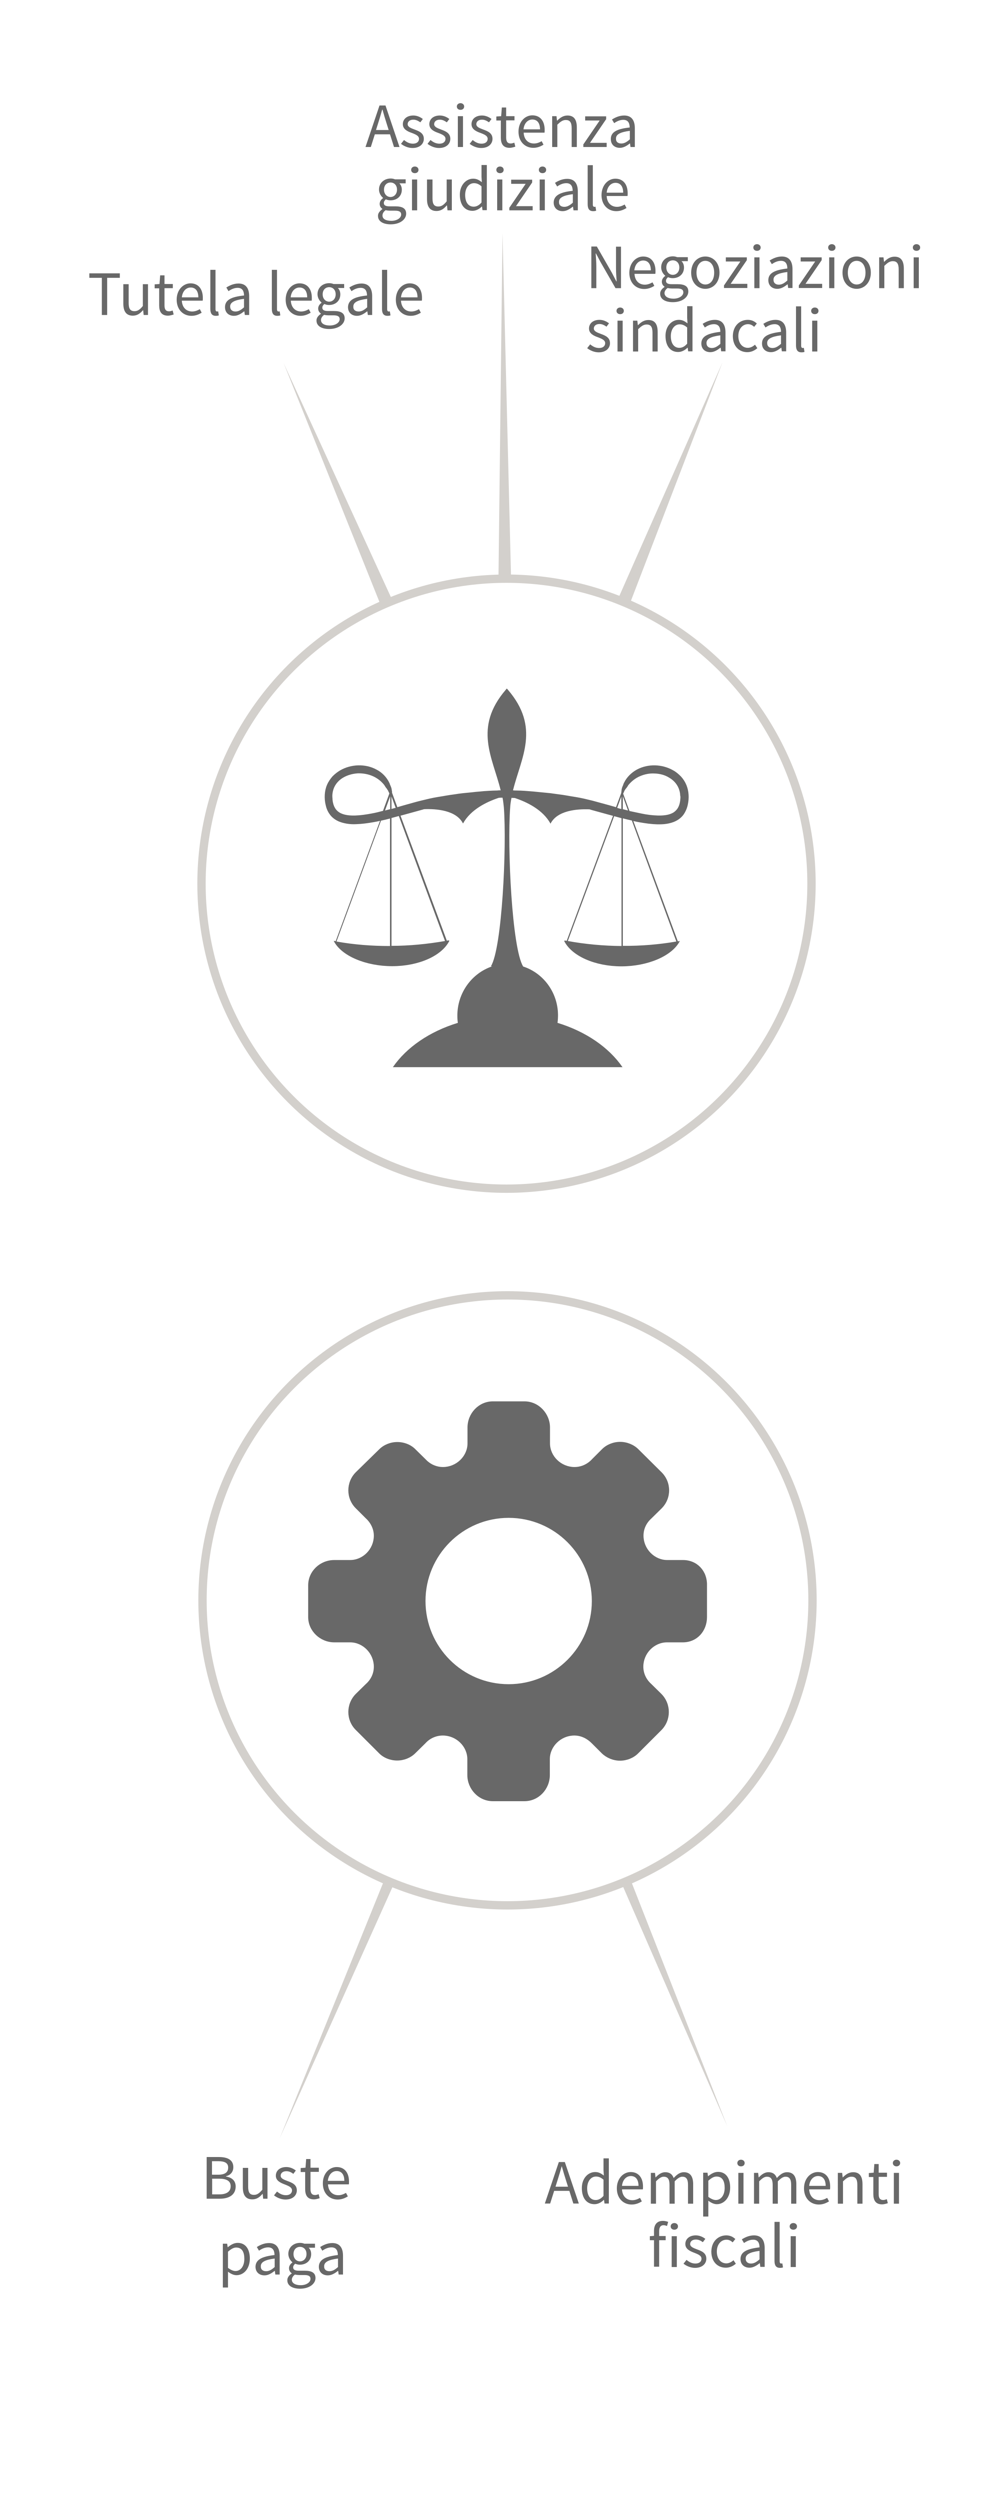 <?xml version="1.0" encoding="utf-8"?>
<!-- Generator: Adobe Illustrator 17.1.0, SVG Export Plug-In . SVG Version: 6.00 Build 0)  -->
<!DOCTYPE svg PUBLIC "-//W3C//DTD SVG 1.1//EN" "http://www.w3.org/Graphics/SVG/1.1/DTD/svg11.dtd">
<svg version="1.1" id="Livello_1" xmlns="http://www.w3.org/2000/svg" xmlns:xlink="http://www.w3.org/1999/xlink" x="0px" y="0px"
	 viewBox="0 0 602.4 1500" enable-background="new 0 0 602.4 1500" xml:space="preserve">
<g>
	<path fill="#686868" d="M411.8,470.9c-0.8-1.9-1.9-3.6-3.3-5.1c-1.4-1.4-2.9-2.7-4.6-3.6c-3.3-1.9-7.1-2.9-10.8-3
		c-3.7-0.1-7.5,0.7-10.9,2.5c-3.3,1.8-6.2,4.6-7.8,8l-0.1,0.1c-0.2,0.5-0.3,0.9-0.5,1.4l-0.3,0.7c-0.1,0.3-0.2,0.6-0.3,0.8
		c-0.1,0.3-0.1,0.6-0.2,0.9c-0.1,0.3-0.1,0.6-0.1,0.8c0,0.2,0,0.5-0.1,0.7l-0.1,0l0.1,0.2c0,0.1,0,0.2,0,0.3l0,0l-3.2,8.7
		c-1.4-0.4-2.8-0.8-4.2-1.2c-3.3-0.9-6.6-1.8-9.9-2.7c-1.7-0.4-3.3-0.8-5-1.2c-1.7-0.4-3.4-0.7-5.1-1c-3.4-0.5-6.7-1.2-10.1-1.6
		c-1.7-0.2-3.4-0.5-5.1-0.7l-5.1-0.5c-1.7-0.2-3.4-0.3-5.1-0.5c-1.7-0.1-3.4-0.3-5.1-0.4c-1.7-0.1-3.4-0.2-5.1-0.2
		c-0.6,0-1.3,0-2-0.1c4.9-19.8,16.5-37.6-3.1-60.4c-0.2-0.2-0.4-0.5-0.6-0.7c-0.2,0.2-0.4,0.4-0.6,0.7c-19.6,22.8-7.9,40.7-3.1,60.4
		c-0.7,0-1.5,0-2.2,0.1c-1.7,0-3.4,0.1-5.1,0.2c-1.7,0.1-3.4,0.2-5.1,0.4c-1.7,0.1-3.4,0.3-5.1,0.5l-5.1,0.5
		c-1.7,0.2-3.4,0.4-5.1,0.7c-3.4,0.4-6.8,1.1-10.1,1.6c-1.7,0.3-3.4,0.6-5.1,1c-1.7,0.4-3.4,0.8-5,1.2c-3.3,0.8-6.6,1.8-9.9,2.7
		c-1.4,0.4-2.8,0.8-4.2,1.2l-3.2-8.7l0,0c0-0.1,0-0.2,0-0.3l0.1-0.2l-0.1,0c0-0.2,0-0.5-0.1-0.7c0-0.3-0.1-0.5-0.1-0.8
		c-0.1-0.3-0.1-0.6-0.2-0.9c-0.1-0.3-0.2-0.6-0.3-0.8l-0.3-0.7c-0.2-0.5-0.4-0.9-0.5-1.4l-0.1-0.1c-1.6-3.4-4.4-6.3-7.8-8
		c-3.3-1.8-7.1-2.6-10.9-2.5c-3.7,0.1-7.5,1.1-10.8,3c-1.7,1-3.2,2.2-4.6,3.6c-1.3,1.5-2.5,3.2-3.3,5.1c-1.6,3.7-1.7,8.1-0.9,11.7
		c0.4,2,1.1,4,2.4,5.8c1.2,1.8,3,3.2,4.8,4.1c1.8,0.9,3.8,1.4,5.6,1.7c1.9,0.3,3.7,0.4,5.5,0.3c3.6-0.1,7.1-0.6,10.5-1.2
		c1.3-0.2,2.6-0.5,3.9-0.8l-26.6,72.2c-0.4-0.1-0.8-0.1-1.2-0.2c4.5,9,19.2,15.2,35.1,15.2s29.8-6.2,34.3-15.2l-0.3-0.3
		c-0.4,0.1-0.8,0.1-1.2,0.2l-27.8-75c1.2-0.3,2.5-0.7,3.7-1c3.3-0.9,6.5-1.8,9.8-2.7c0.2-0.1,0.4-0.1,0.6-0.2
		c7.7-0.3,19.4,0.7,23.4,8.6c4.6-8.4,14.2-13,21.4-15.4c0.8-0.1,1.5-0.1,2.3-0.1c0.4,1.9,0.6,3.9,0.8,5.8c1.8,24-1.1,84.8-7.8,95.4
		h0.8c-12.2,4.1-21,15.9-20.9,29.8c0,1.4,0.1,2.7,0.3,4.1c-17,5.2-30.8,14.7-39,26.6h137.8c-8.2-11.9-22-21.4-39-26.6
		c0.2-1.5,0.3-3.1,0.3-4.7c-0.1-13.7-8.9-25.2-20.9-29.1h0c-6.7-10.7-9.6-71.4-7.8-95.4c0.1-2,0.4-3.9,0.8-5.8c0.7,0,1.3,0.1,2,0.1
		c7.2,2.4,16.8,7,21.4,15.4c4-7.9,15.7-8.9,23.4-8.6c0.2,0,0.4,0.1,0.6,0.2c3.2,0.9,6.5,1.8,9.8,2.7c1.2,0.3,2.5,0.7,3.7,1l-27.8,75
		c-0.4-0.1-0.8-0.1-1.2-0.2l-0.3,0.3c4.5,9,18.5,15.2,34.3,15.2c15.8,0,30.5-6.2,35.1-15.2c-0.4,0.1-0.8,0.1-1.2,0.2L380,492.6
		c1.3,0.3,2.6,0.6,3.9,0.8c3.4,0.6,6.9,1.1,10.5,1.2c1.8,0,3.6,0,5.5-0.3c1.9-0.3,3.8-0.8,5.6-1.7c1.8-0.9,3.6-2.3,4.8-4.1
		c1.2-1.8,2-3.8,2.4-5.8C413.5,479,413.4,474.7,411.8,470.9z M234.1,477.8v7.7c-1.1,0.3-2.1,0.5-3.1,0.8L234.1,477.8z M234.9,477.9
		l2.5,6.8c-0.8,0.2-1.7,0.4-2.5,0.7V477.9z M222.9,488.1c-3.2,0.6-6.5,1.1-9.7,1.2c-3.2,0.1-6.3-0.2-8.8-1.4c-1.2-0.6-2.2-1.4-3-2.5
		c-0.7-1-1.3-2.3-1.6-3.8c-0.1-0.4-0.2-0.9-0.2-1.2c-0.1-0.3-0.1-0.7-0.1-1.1c-0.1-0.8-0.1-1.5-0.1-2.2c0.1-1.5,0.4-2.9,0.9-4.2
		c1.1-2.7,3.1-4.9,5.7-6.4c2.6-1.5,5.6-2.3,8.6-2.5c3-0.1,6.1,0.4,8.9,1.6c2.8,1.2,5.3,3.1,7.2,5.6l-0.1-0.1
		c0.3,0.5,0.6,0.9,0.9,1.4l0.5,0.6c0.1,0.2,0.3,0.4,0.4,0.6c0.1,0.2,0.2,0.4,0.4,0.6c0.1,0.2,0.2,0.5,0.3,0.7
		c0.2,0.4,0.4,0.7,0.5,1.1l-3.8,10.4C227.6,487.1,225.2,487.7,222.9,488.1z M201.9,564.9l26.7-72.5c1.8-0.4,3.6-0.8,5.4-1.3v76.5
		C223.2,567.6,212.4,566.8,201.9,564.9z M267,564.6c-10.4,1.8-21.3,2.9-32.1,2.9v-76.7c1.5-0.4,2.9-0.8,4.4-1.2L267,564.6z
		 M376.8,486.3c-1-0.3-2.1-0.5-3.1-0.8v-7.7L376.8,486.3z M372.8,477.9v7.5c-0.8-0.2-1.7-0.4-2.5-0.7L372.8,477.9z M340.7,564.6
		l27.8-74.9c1.5,0.4,2.9,0.8,4.4,1.2v76.7C362,567.5,351.1,566.5,340.7,564.6z M405.8,564.9c-10.4,1.8-21.3,2.7-32.1,2.6v-76.5
		c1.8,0.5,3.6,0.9,5.4,1.3L405.8,564.9z M408.2,479.3c0,0.4-0.1,0.8-0.1,1.1c0,0.3-0.2,0.8-0.2,1.2c-0.3,1.4-0.8,2.7-1.6,3.8
		c-0.8,1-1.7,1.9-3,2.5c-2.4,1.2-5.6,1.5-8.8,1.4c-3.2-0.1-6.4-0.5-9.7-1.2c-2.4-0.5-4.7-1-7.1-1.5l-3.8-10.4
		c0.2-0.4,0.3-0.8,0.5-1.1c0.1-0.2,0.2-0.5,0.3-0.7c0.1-0.2,0.2-0.4,0.4-0.6c0.1-0.2,0.2-0.4,0.4-0.6l0.5-0.6
		c0.3-0.5,0.7-0.9,0.9-1.4l-0.1,0.1c2-2.5,4.4-4.4,7.2-5.6c2.8-1.2,5.8-1.8,8.9-1.6c3,0.1,6.1,0.9,8.6,2.5c2.6,1.5,4.6,3.7,5.7,6.4
		c0.5,1.3,0.9,2.8,0.9,4.2C408.3,477.8,408.3,478.6,408.2,479.3z"/>
	<path fill="#686868" d="M303.9,413.3C303.9,413.3,304,413.4,303.9,413.3c0.1,0.1,0.1,0,0.2,0H303.9z"/>
</g>
<path fill="#686868" d="M409.8,936h-9.5c-7.7,0-14.2-6.7-14.2-14.6c0-4,1.7-7.6,4.7-10.3l6.1-6c6.1-6,6.1-15.8,0-21.8L383,869.5
	c-2.7-2.7-6.8-4.4-10.9-4.4s-8.1,1.6-10.9,4.4l-5.9,5.9c-2.8,3.1-6.6,4.8-10.6,4.8c-8,0-14.7-6.5-14.7-14.2v-9.5
	c0-8.4-6.8-15.7-15.3-15.7h-19c-8.5,0-15.2,7.2-15.2,15.7v9.5c0,7.7-6.7,14.2-14.7,14.2c-4,0-7.7-1.7-10.4-4.6l-6.1-6
	c-2.7-2.8-6.8-4.4-10.9-4.4c-4.1,0-8.1,1.6-10.9,4.4l-14,13.7c-6,6-6,15.8,0,21.7l5.9,5.9c3.1,2.8,4.9,6.6,4.9,10.5
	c0,8-6.5,14.6-14.2,14.6h-9.5c-8.6,0-15.7,6.7-15.7,15.2v9.5v9.5c0,8.4,7.2,15.2,15.7,15.2h9.5c7.7,0,14.2,6.7,14.2,14.6
	c0,4-1.7,7.7-4.9,10.5l-5.9,5.8c-6,6-6,15.8,0,21.7l13.9,13.9c2.7,2.8,6.8,4.4,10.9,4.4c4.1,0,8.1-1.6,10.9-4.4l6.1-6
	c2.6-2.9,6.4-4.6,10.4-4.6c8,0,14.7,6.5,14.7,14.2v9.5c0,8.4,6.7,15.7,15.3,15.7h19c8.5,0,15.2-7.2,15.2-15.7v-9.5
	c0-7.7,6.7-14.2,14.7-14.2c4,0,7.7,1.8,10.6,4.8l5.9,5.9c2.8,2.7,6.8,4.4,10.9,4.4c4.1,0,8.1-1.6,10.9-4.4l13.9-13.9
	c6-6,6-15.8,0-21.8l-6.1-6c-3-2.7-4.7-6.4-4.7-10.3c0-8,6.5-14.6,14.2-14.6h9.5c8.5,0,14.5-6.7,14.5-15.2v-9.6v-9.5
	C424.4,942.6,418.3,936,409.8,936z M355.1,960.6L355.1,960.6c0,27.5-22.3,49.9-49.9,49.9c-27.7,0-49.9-22.4-49.9-49.9l0,0l0,0
	c0-27.5,22.3-49.9,49.9-49.9C332.8,910.7,355.1,933.1,355.1,960.6L355.1,960.6z"/>
<circle fill="none" stroke="#D3D0CC" stroke-width="5" stroke-miterlimit="10" cx="303.9" cy="530.2" r="183"/>
<polyline fill="#D3D0CC" points="306.6,345.2 301.5,139.9 299.1,345.2 305.4,345.2 "/>
<polyline fill="#D3D0CC" points="378.4,360.9 433.5,217.4 371.4,358 377.3,360.4 "/>
<polyline fill="#D3D0CC" points="234.7,358.6 170.2,217.9 227.8,361.5 233.6,359.1 "/>
<circle fill="none" stroke="#D3D0CC" stroke-width="5" stroke-miterlimit="10" cx="304.5" cy="960.2" r="183"/>
<polyline fill="#D3D0CC" points="378.7,1128.8 436.4,1275.8 373.4,1131 377.9,1129.1 "/>
<polyline fill="#D3D0CC" points="235.9,1131.3 167.8,1283 230.2,1128.9 235,1130.9 "/>
<g>
	<path fill="#686868" d="M61.2,166.7h-7.6V164h18.3v2.7h-7.6V189h-3.2V166.7z"/>
	<path fill="#686868" d="M74,170.5h3.2v11.3c0,3.5,1,4.9,3.5,4.9c1.9,0,3.2-0.9,5-3.1v-13.1h3.1V189h-2.6l-0.3-2.9h-0.1
		c-1.7,2-3.5,3.3-6.1,3.3c-3.9,0-5.7-2.5-5.7-7.2V170.5z"/>
	<path fill="#686868" d="M95.5,173h-2.7v-2.4l2.9-0.2l0.4-5.2h2.6v5.2h5v2.5h-5v10.3c0,2.3,0.7,3.6,2.8,3.6c0.6,0,1.5-0.3,2.1-0.5
		l0.6,2.4c-1,0.3-2.3,0.7-3.4,0.7c-4,0-5.3-2.5-5.3-6.2V173z"/>
	<path fill="#686868" d="M114.3,170c4.7,0,7.4,3.4,7.4,8.7c0,0.6,0,1.3-0.1,1.7h-12.5c0.2,4,2.6,6.5,6.2,6.5c1.7,0,3.2-0.6,4.6-1.4
		l1.1,2.1c-1.6,1-3.6,1.9-6.1,1.9c-4.9,0-8.9-3.6-8.9-9.7C106,173.7,110.1,170,114.3,170z M119,178.4c0-3.8-1.7-5.9-4.6-5.9
		c-2.6,0-4.9,2.1-5.3,5.9H119z"/>
	<path fill="#686868" d="M126.2,161.9h3.1v23.6c0,1,0.4,1.4,0.9,1.4c0.2,0,0.3,0,0.7-0.1l0.4,2.4c-0.4,0.2-0.9,0.3-1.8,0.3
		c-2.4,0-3.3-1.5-3.3-4.2V161.9z"/>
	<path fill="#686868" d="M146.4,177.3c0-2.4-0.8-4.6-3.8-4.6c-2.2,0-4.1,1-5.5,2l-1.3-2.2c1.7-1.1,4.3-2.4,7.3-2.4
		c4.5,0,6.4,3,6.4,7.6V189h-2.6l-0.3-2.2h-0.1c-1.8,1.4-3.8,2.7-6.1,2.7c-3.1,0-5.4-1.9-5.4-5.2C135,180.1,138.5,178.1,146.4,177.3z
		 M141.3,186.9c1.8,0,3.3-0.9,5.1-2.5v-5.1c-6.2,0.8-8.3,2.3-8.3,4.6C138.1,186,139.5,186.9,141.3,186.9z"/>
	<path fill="#686868" d="M163.1,161.9h3.1v23.6c0,1,0.4,1.4,0.9,1.4c0.2,0,0.3,0,0.7-0.1l0.4,2.4c-0.4,0.2-1,0.3-1.8,0.3
		c-2.4,0-3.3-1.5-3.3-4.2V161.9z"/>
	<path fill="#686868" d="M179.7,170c4.7,0,7.4,3.4,7.4,8.7c0,0.6,0,1.3-0.1,1.7h-12.5c0.2,4,2.6,6.5,6.2,6.5c1.7,0,3.2-0.6,4.6-1.4
		l1.1,2.1c-1.6,1-3.6,1.9-6.1,1.9c-4.9,0-8.9-3.6-8.9-9.7C171.4,173.7,175.5,170,179.7,170z M184.3,178.4c0-3.8-1.7-5.9-4.6-5.9
		c-2.6,0-4.9,2.1-5.3,5.9H184.3z"/>
	<path fill="#686868" d="M192.5,188.3v-0.2c-0.9-0.6-1.6-1.6-1.6-3c0-1.6,1.1-2.8,2-3.4v-0.2c-1.2-1-2.4-2.8-2.4-5
		c0-4,3.2-6.6,7-6.6c1,0,1.9,0.2,2.6,0.5h6.4v2.4h-3.8c0.9,0.8,1.5,2.2,1.5,3.8c0,4-3,6.4-6.8,6.4c-0.9,0-1.9-0.2-2.8-0.6
		c-0.6,0.6-1.2,1.2-1.2,2.2c0,1.2,0.8,2,3.3,2h3.6c4.3,0,6.5,1.3,6.5,4.4c0,3.4-3.6,6.4-9.3,6.4c-4.5,0-7.6-1.8-7.6-5
		C189.8,190.9,190.8,189.5,192.5,188.3z M197.9,195.3c3.5,0,5.9-1.8,5.9-3.8c0-1.7-1.3-2.3-3.7-2.3h-3.2c-0.7,0-1.6-0.1-2.4-0.3
		c-1.3,0.9-1.9,2.1-1.9,3.1C192.6,194.1,194.6,195.3,197.9,195.3z M201.4,176.6c0-2.7-1.7-4.3-3.9-4.3s-3.9,1.6-3.9,4.3
		s1.8,4.4,3.9,4.4C199.6,181,201.4,179.3,201.4,176.6z"/>
	<path fill="#686868" d="M220.2,177.3c0-2.4-0.8-4.6-3.8-4.6c-2.2,0-4.1,1-5.5,2l-1.3-2.2c1.7-1.1,4.3-2.4,7.3-2.4
		c4.5,0,6.4,3,6.4,7.6V189h-2.6l-0.3-2.2h-0.1c-1.8,1.4-3.8,2.7-6.1,2.7c-3.1,0-5.4-1.9-5.4-5.2
		C208.9,180.1,212.4,178.1,220.2,177.3z M215.2,186.9c1.8,0,3.3-0.9,5.1-2.5v-5.1c-6.2,0.8-8.3,2.3-8.3,4.6
		C211.9,186,213.3,186.9,215.2,186.9z"/>
	<path fill="#686868" d="M229.2,161.9h3.1v23.6c0,1,0.4,1.4,0.9,1.4c0.2,0,0.3,0,0.7-0.1l0.4,2.4c-0.4,0.2-1,0.3-1.8,0.3
		c-2.4,0-3.3-1.5-3.3-4.2V161.9z"/>
	<path fill="#686868" d="M245.8,170c4.7,0,7.4,3.4,7.4,8.7c0,0.6,0,1.3-0.1,1.7h-12.5c0.2,4,2.6,6.5,6.2,6.5c1.7,0,3.2-0.6,4.6-1.4
		l1.1,2.1c-1.6,1-3.6,1.9-6.1,1.9c-4.9,0-8.9-3.6-8.9-9.7C237.5,173.7,241.6,170,245.8,170z M250.5,178.4c0-3.8-1.7-5.9-4.6-5.9
		c-2.6,0-4.9,2.1-5.3,5.9H250.5z"/>
</g>
<g>
	<path fill="#686868" d="M234,80.6h-9.1l-2.4,7.6h-3.2l8.4-24.9h3.6l8.4,24.9h-3.3L234,80.6z M233.2,78l-1.2-3.8
		c-0.9-2.8-1.7-5.5-2.5-8.4h-0.2c-0.8,2.9-1.6,5.6-2.5,8.4l-1.2,3.8H233.2z"/>
	<path fill="#686868" d="M242.4,84c1.6,1.3,3.2,2.2,5.4,2.2c2.4,0,3.6-1.3,3.6-2.9c0-1.9-2.2-2.7-4.2-3.5c-2.6-0.9-5.5-2.2-5.5-5.3
		c0-3,2.4-5.2,6.3-5.2c2.3,0,4.3,1,5.7,2.1l-1.5,2c-1.3-0.9-2.6-1.6-4.2-1.6c-2.3,0-3.4,1.3-3.4,2.7c0,1.7,2,2.4,4.1,3.2
		c2.7,1,5.6,2.1,5.6,5.6c0,3-2.4,5.5-6.8,5.5c-2.6,0-5.1-1.1-6.9-2.5L242.4,84z"/>
	<path fill="#686868" d="M258.3,84c1.6,1.3,3.2,2.2,5.4,2.2c2.4,0,3.6-1.3,3.6-2.9c0-1.9-2.2-2.7-4.2-3.5c-2.6-0.9-5.5-2.2-5.5-5.3
		c0-3,2.4-5.2,6.3-5.2c2.3,0,4.3,1,5.7,2.1l-1.5,2c-1.3-0.9-2.6-1.6-4.2-1.6c-2.3,0-3.4,1.3-3.4,2.7c0,1.7,2,2.4,4.1,3.2
		c2.7,1,5.6,2.1,5.6,5.6c0,3-2.4,5.5-6.8,5.5c-2.6,0-5.1-1.1-6.9-2.5L258.3,84z"/>
	<path fill="#686868" d="M274.1,63.9c0-1.2,1-2,2.2-2s2.2,0.8,2.2,2c0,1.2-0.9,2-2.2,2S274.1,65.1,274.1,63.9z M274.7,69.7h3.1v18.5
		h-3.1V69.7z"/>
	<path fill="#686868" d="M283.6,84c1.6,1.3,3.2,2.2,5.4,2.2c2.4,0,3.6-1.3,3.6-2.9c0-1.9-2.2-2.7-4.2-3.5c-2.6-0.9-5.5-2.2-5.5-5.3
		c0-3,2.4-5.2,6.3-5.2c2.3,0,4.3,1,5.7,2.1l-1.5,2c-1.3-0.9-2.6-1.6-4.2-1.6c-2.3,0-3.4,1.3-3.4,2.7c0,1.7,2,2.4,4.1,3.2
		c2.7,1,5.6,2.1,5.6,5.6c0,3-2.4,5.5-6.8,5.5c-2.6,0-5.1-1.1-6.9-2.5L283.6,84z"/>
	<path fill="#686868" d="M300.5,72.3h-2.7v-2.4l2.9-0.2l0.4-5.2h2.6v5.2h5v2.5h-5v10.3c0,2.3,0.7,3.6,2.8,3.6c0.6,0,1.5-0.3,2.1-0.5
		l0.6,2.4c-1,0.3-2.3,0.7-3.4,0.7c-4,0-5.3-2.5-5.3-6.2V72.3z"/>
	<path fill="#686868" d="M319.4,69.2c4.7,0,7.4,3.4,7.4,8.7c0,0.6,0,1.3-0.1,1.7h-12.5c0.2,4,2.6,6.5,6.2,6.5c1.7,0,3.2-0.6,4.6-1.4
		l1.1,2.1c-1.6,1-3.6,1.9-6.1,1.9c-4.9,0-8.9-3.6-8.9-9.7C311.1,72.9,315.1,69.2,319.4,69.2z M324,77.6c0-3.8-1.7-5.9-4.6-5.9
		c-2.6,0-4.9,2.1-5.3,5.9H324z"/>
	<path fill="#686868" d="M331.3,69.7h2.6l0.3,2.7h0.1c1.7-1.7,3.6-3.1,6.2-3.1c3.9,0,5.6,2.5,5.6,7.2v11.7H343V76.9
		c0-3.5-1.1-4.9-3.5-4.9c-1.9,0-3.2,1-5.1,2.8v13.4h-3.1V69.7z"/>
	<path fill="#686868" d="M350.1,86.5l9.7-14.2h-8.7v-2.5h12.6v1.7l-9.7,14.2h10v2.5h-14V86.5z"/>
	<path fill="#686868" d="M377.8,76.5c0-2.4-0.8-4.6-3.8-4.6c-2.2,0-4.1,1-5.5,2l-1.3-2.2c1.7-1.1,4.3-2.4,7.3-2.4
		c4.5,0,6.4,3,6.4,7.6v11.3h-2.6l-0.3-2.2H378c-1.8,1.4-3.8,2.7-6.1,2.7c-3.1,0-5.4-1.9-5.4-5.2C366.4,79.4,369.9,77.3,377.8,76.5z
		 M372.8,86.1c1.8,0,3.3-0.9,5.1-2.5v-5.1c-6.2,0.8-8.3,2.3-8.3,4.6C369.5,85.2,370.9,86.1,372.8,86.1z"/>
	<path fill="#686868" d="M229.4,125.5v-0.2c-0.9-0.6-1.6-1.6-1.6-3c0-1.6,1.1-2.8,2-3.4v-0.2c-1.2-1-2.4-2.8-2.4-5
		c0-4,3.2-6.6,7-6.6c1,0,1.9,0.2,2.6,0.5h6.4v2.4h-3.8c0.9,0.8,1.5,2.2,1.5,3.8c0,4-3,6.4-6.8,6.4c-0.9,0-1.9-0.2-2.8-0.6
		c-0.6,0.6-1.2,1.2-1.2,2.2c0,1.2,0.8,2,3.3,2h3.6c4.3,0,6.5,1.3,6.5,4.4c0,3.4-3.6,6.4-9.3,6.4c-4.5,0-7.6-1.8-7.6-5
		C226.7,128.1,227.7,126.7,229.4,125.5z M234.8,132.5c3.5,0,5.9-1.8,5.9-3.8c0-1.7-1.3-2.3-3.7-2.3h-3.2c-0.7,0-1.6-0.1-2.4-0.3
		c-1.3,0.9-1.9,2.1-1.9,3.1C229.4,131.3,231.4,132.5,234.8,132.5z M238.2,113.8c0-2.7-1.7-4.3-3.9-4.3s-3.9,1.6-3.9,4.3
		s1.8,4.4,3.9,4.4C236.4,118.2,238.2,116.5,238.2,113.8z"/>
	<path fill="#686868" d="M246.7,101.9c0-1.2,1-2,2.2-2s2.2,0.8,2.2,2c0,1.2-0.9,2-2.2,2S246.7,103.1,246.7,101.9z M247.2,107.7h3.1
		v18.5h-3.1V107.7z"/>
	<path fill="#686868" d="M256.3,107.7h3.2V119c0,3.5,1,4.9,3.5,4.9c1.9,0,3.2-0.9,5-3.1v-13.1h3.1v18.5h-2.6l-0.3-2.9H268
		c-1.7,2-3.5,3.3-6.1,3.3c-3.9,0-5.7-2.5-5.7-7.2V107.7z"/>
	<path fill="#686868" d="M283.9,107.2c2.1,0,3.5,0.8,5.2,2.1l-0.2-3.2v-7.1h3.2v27.1h-2.6l-0.3-2.2h-0.1c-1.4,1.4-3.4,2.6-5.6,2.6
		c-4.6,0-7.6-3.5-7.6-9.7C275.9,111,279.7,107.2,283.9,107.2z M284.2,124c1.7,0,3.2-0.8,4.7-2.5v-9.7c-1.6-1.4-3-1.9-4.5-1.9
		c-3,0-5.3,2.8-5.3,7.1C279.1,121.3,281,124,284.2,124z"/>
	<path fill="#686868" d="M297.8,101.9c0-1.2,1-2,2.2-2s2.2,0.8,2.2,2c0,1.2-0.9,2-2.2,2S297.8,103.1,297.8,101.9z M298.3,107.7h3.1
		v18.5h-3.1V107.7z"/>
	<path fill="#686868" d="M305.7,124.5l9.7-14.2h-8.7v-2.5h12.6v1.7l-9.7,14.2h10v2.5h-14V124.5z"/>
	<path fill="#686868" d="M323.3,101.9c0-1.2,1-2,2.2-2s2.2,0.8,2.2,2c0,1.2-0.9,2-2.2,2S323.3,103.1,323.3,101.9z M323.8,107.7h3.1
		v18.5h-3.1V107.7z"/>
	<path fill="#686868" d="M343.6,114.5c0-2.4-0.8-4.6-3.8-4.6c-2.2,0-4.1,1-5.5,2l-1.3-2.2c1.7-1.1,4.3-2.4,7.3-2.4
		c4.5,0,6.4,3,6.4,7.6v11.3h-2.6l-0.3-2.2h-0.1c-1.8,1.4-3.8,2.7-6.1,2.7c-3.1,0-5.4-1.9-5.4-5.2
		C332.3,117.4,335.8,115.3,343.6,114.5z M338.6,124.1c1.8,0,3.3-0.9,5.1-2.5v-5.1c-6.2,0.8-8.3,2.3-8.3,4.6
		C335.3,123.2,336.7,124.1,338.6,124.1z"/>
	<path fill="#686868" d="M352.6,99.1h3.1v23.6c0,1,0.4,1.4,0.9,1.4c0.2,0,0.3,0,0.7-0.1l0.4,2.4c-0.4,0.2-1,0.3-1.8,0.3
		c-2.4,0-3.3-1.5-3.3-4.2V99.1z"/>
	<path fill="#686868" d="M369.2,107.2c4.7,0,7.4,3.4,7.4,8.7c0,0.6,0,1.3-0.1,1.7H364c0.2,4,2.6,6.5,6.2,6.5c1.7,0,3.2-0.6,4.6-1.4
		l1.1,2.1c-1.6,1-3.6,1.9-6.1,1.9c-4.9,0-8.9-3.6-8.9-9.7C361,110.9,365,107.2,369.2,107.2z M373.9,115.6c0-3.8-1.7-5.9-4.6-5.9
		c-2.6,0-4.9,2.1-5.3,5.9H373.9z"/>
</g>
<g>
	<path fill="#686868" d="M354.8,147.9h3.3l9,15.7l2.7,5.2h0.2c-0.2-2.5-0.4-5.3-0.4-7.9v-12.9h3v24.9h-3.3l-9-15.7l-2.7-5.1h-0.2
		c0.2,2.5,0.4,5.2,0.4,7.8v13h-3V147.9z"/>
	<path fill="#686868" d="M385.9,153.9c4.7,0,7.4,3.4,7.4,8.7c0,0.6,0,1.3-0.1,1.7h-12.5c0.2,4,2.6,6.5,6.2,6.5
		c1.7,0,3.2-0.6,4.6-1.4l1.1,2.1c-1.6,1-3.6,1.9-6.1,1.9c-4.9,0-8.9-3.6-8.9-9.7C377.6,157.6,381.7,153.9,385.9,153.9z M390.5,162.2
		c0-3.8-1.7-5.9-4.6-5.9c-2.6,0-4.9,2.1-5.3,5.9H390.5z"/>
	<path fill="#686868" d="M398.7,172.2V172c-0.9-0.6-1.6-1.6-1.6-3c0-1.6,1.1-2.8,2-3.4v-0.2c-1.2-1-2.4-2.8-2.4-5c0-4,3.2-6.6,7-6.6
		c1,0,1.9,0.2,2.6,0.5h6.4v2.4h-3.8c0.9,0.8,1.5,2.2,1.5,3.8c0,4-3,6.4-6.8,6.4c-0.9,0-1.9-0.2-2.8-0.6c-0.6,0.6-1.2,1.2-1.2,2.2
		c0,1.2,0.8,2,3.3,2h3.6c4.3,0,6.5,1.3,6.5,4.4c0,3.4-3.6,6.4-9.3,6.4c-4.5,0-7.6-1.8-7.6-5C396,174.8,397,173.3,398.7,172.2z
		 M404.1,179.2c3.5,0,5.9-1.8,5.9-3.8c0-1.7-1.3-2.3-3.7-2.3H403c-0.7,0-1.6-0.1-2.4-0.3c-1.3,0.9-1.9,2.1-1.9,3.1
		C398.8,177.9,400.8,179.2,404.1,179.2z M407.6,160.5c0-2.7-1.7-4.3-3.9-4.3s-3.9,1.6-3.9,4.3s1.8,4.4,3.9,4.4
		C405.8,164.9,407.6,163.2,407.6,160.5z"/>
	<path fill="#686868" d="M423.2,153.9c4.5,0,8.5,3.5,8.5,9.7c0,6.1-4,9.7-8.5,9.7s-8.5-3.5-8.5-9.7
		C414.7,157.4,418.7,153.9,423.2,153.9z M423.2,170.7c3.2,0,5.3-2.8,5.3-7.1c0-4.3-2.1-7.1-5.3-7.1c-3.2,0-5.3,2.9-5.3,7.1
		C417.9,167.8,420.1,170.7,423.2,170.7z"/>
	<path fill="#686868" d="M434.5,171.1l9.7-14.2h-8.7v-2.5h12.6v1.7l-9.7,14.2h10v2.5h-14V171.1z"/>
	<path fill="#686868" d="M452,148.5c0-1.2,1-2,2.2-2s2.2,0.8,2.2,2c0,1.2-0.9,2-2.2,2S452,149.7,452,148.5z M452.6,154.4h3.1v18.5
		h-3.1V154.4z"/>
	<path fill="#686868" d="M472.4,161.1c0-2.4-0.8-4.6-3.8-4.6c-2.2,0-4.1,1-5.5,2l-1.3-2.2c1.7-1.1,4.3-2.4,7.3-2.4
		c4.5,0,6.4,3,6.4,7.6v11.3h-2.6l-0.3-2.2h-0.1c-1.8,1.4-3.8,2.7-6.1,2.7c-3.1,0-5.4-1.9-5.4-5.2C461,164,464.5,162,472.4,161.1z
		 M467.3,170.8c1.8,0,3.3-0.9,5.1-2.5v-5.1c-6.2,0.8-8.3,2.3-8.3,4.6C464.1,169.9,465.5,170.8,467.3,170.8z"/>
	<path fill="#686868" d="M479.4,171.1l9.7-14.2h-8.7v-2.5h12.6v1.7l-9.7,14.2h10v2.5h-14V171.1z"/>
	<path fill="#686868" d="M496.9,148.5c0-1.2,1-2,2.2-2s2.2,0.8,2.2,2c0,1.2-0.9,2-2.2,2S496.9,149.7,496.9,148.5z M497.5,154.4h3.1
		v18.5h-3.1V154.4z"/>
	<path fill="#686868" d="M514,153.9c4.5,0,8.5,3.5,8.5,9.7c0,6.1-4,9.7-8.5,9.7c-4.5,0-8.5-3.5-8.5-9.7
		C505.5,157.4,509.5,153.9,514,153.9z M514,170.7c3.2,0,5.3-2.8,5.3-7.1c0-4.3-2.1-7.1-5.3-7.1c-3.2,0-5.3,2.9-5.3,7.1
		C508.7,167.8,510.9,170.7,514,170.7z"/>
	<path fill="#686868" d="M527.5,154.4h2.6l0.3,2.7h0.1c1.7-1.7,3.6-3.1,6.2-3.1c3.9,0,5.6,2.5,5.6,7.2v11.7h-3.1v-11.3
		c0-3.5-1.1-4.9-3.5-4.9c-1.9,0-3.2,1-5.1,2.8v13.4h-3.1V154.4z"/>
	<path fill="#686868" d="M547.7,148.5c0-1.2,1-2,2.2-2s2.2,0.8,2.2,2c0,1.2-0.9,2-2.2,2S547.7,149.7,547.7,148.5z M548.2,154.4h3.1
		v18.5h-3.1V154.4z"/>
	<path fill="#686868" d="M354.1,206.6c1.6,1.3,3.2,2.2,5.4,2.2c2.4,0,3.6-1.3,3.6-2.9c0-1.9-2.2-2.7-4.2-3.5
		c-2.6-0.9-5.5-2.2-5.5-5.3c0-3,2.4-5.2,6.3-5.2c2.3,0,4.3,1,5.7,2.1l-1.5,2c-1.3-0.9-2.6-1.6-4.2-1.6c-2.3,0-3.4,1.3-3.4,2.7
		c0,1.7,2,2.4,4.1,3.2c2.7,1,5.6,2.1,5.6,5.6c0,3-2.4,5.5-6.8,5.5c-2.6,0-5.1-1.1-6.9-2.5L354.1,206.6z"/>
	<path fill="#686868" d="M369.9,186.5c0-1.2,1-2,2.2-2s2.2,0.8,2.2,2c0,1.2-0.9,2-2.2,2S369.9,187.7,369.9,186.5z M370.5,192.4h3.1
		v18.5h-3.1V192.4z"/>
	<path fill="#686868" d="M379.8,192.4h2.6l0.3,2.7h0.1c1.7-1.7,3.6-3.1,6.2-3.1c3.9,0,5.6,2.5,5.6,7.2v11.7h-3.1v-11.3
		c0-3.5-1.1-4.9-3.5-4.9c-1.9,0-3.2,1-5.1,2.8v13.4h-3.1V192.4z"/>
	<path fill="#686868" d="M407.3,191.9c2.1,0,3.5,0.8,5.2,2.1l-0.2-3.2v-7.1h3.2v27.1h-2.6l-0.3-2.2h-0.1c-1.4,1.4-3.4,2.6-5.6,2.6
		c-4.6,0-7.6-3.5-7.6-9.7C399.3,195.6,403.1,191.9,407.3,191.9z M407.6,208.7c1.7,0,3.2-0.8,4.7-2.5v-9.7c-1.6-1.4-3-1.9-4.5-1.9
		c-3,0-5.3,2.8-5.3,7.1C402.5,206,404.4,208.7,407.6,208.7z"/>
	<path fill="#686868" d="M432.2,199.1c0-2.4-0.8-4.6-3.8-4.6c-2.2,0-4.1,1-5.5,2l-1.3-2.2c1.7-1.1,4.3-2.4,7.3-2.4
		c4.5,0,6.4,3,6.4,7.6v11.3h-2.6l-0.3-2.2h-0.1c-1.8,1.4-3.8,2.7-6.1,2.7c-3.1,0-5.4-1.9-5.4-5.2C420.8,202,424.3,200,432.2,199.1z
		 M427.1,208.8c1.8,0,3.3-0.9,5.1-2.5v-5.1c-6.2,0.8-8.3,2.3-8.3,4.6C423.9,207.9,425.3,208.8,427.1,208.8z"/>
	<path fill="#686868" d="M448.7,191.9c2.4,0,4.1,1,5.4,2.2l-1.6,2c-1.1-1-2.2-1.6-3.7-1.6c-3.3,0-5.8,2.9-5.8,7.1
		c0,4.2,2.3,7.1,5.7,7.1c1.7,0,3.2-0.9,4.3-1.9l1.4,2.1c-1.7,1.5-3.8,2.4-6,2.4c-4.9,0-8.7-3.5-8.7-9.7
		C439.8,195.4,443.9,191.9,448.7,191.9z"/>
	<path fill="#686868" d="M468.6,199.1c0-2.4-0.8-4.6-3.8-4.6c-2.2,0-4.1,1-5.5,2l-1.3-2.2c1.7-1.1,4.3-2.4,7.3-2.4
		c4.5,0,6.4,3,6.4,7.6v11.3h-2.6l-0.3-2.2h-0.1c-1.8,1.4-3.8,2.7-6.1,2.7c-3.1,0-5.4-1.9-5.4-5.2C457.2,202,460.7,200,468.6,199.1z
		 M463.5,208.8c1.8,0,3.3-0.9,5.1-2.5v-5.1c-6.2,0.8-8.3,2.3-8.3,4.6C460.3,207.9,461.7,208.8,463.5,208.8z"/>
	<path fill="#686868" d="M477.6,183.8h3.1v23.6c0,1,0.4,1.4,0.9,1.4c0.2,0,0.3,0,0.7-0.1l0.4,2.4c-0.4,0.2-0.9,0.3-1.8,0.3
		c-2.4,0-3.3-1.5-3.3-4.2V183.8z"/>
	<path fill="#686868" d="M486.7,186.5c0-1.2,1-2,2.2-2s2.2,0.8,2.2,2c0,1.2-0.9,2-2.2,2S486.7,187.7,486.7,186.5z M487.3,192.4h3.1
		v18.5h-3.1V192.4z"/>
</g>
<g>
	<path fill="#686868" d="M124,1294.2h7.4c5.1,0,8.6,1.7,8.6,6.1c0,2.5-1.4,4.7-4.4,5.4v0.2c3.6,0.6,5.8,2.5,5.8,6
		c0,4.9-3.9,7.3-9.4,7.3h-8V1294.2z M130.9,1304.8c4.2,0,6-1.5,6-4.3c0-2.7-2-3.8-5.9-3.8h-3.8v8.1H130.9z M131.6,1316.6
		c4.3,0,6.8-1.6,6.8-4.9c0-3.1-2.4-4.5-6.8-4.5h-4.3v9.4H131.6z"/>
	<path fill="#686868" d="M145.7,1300.7h3.2v11.3c0,3.5,1,4.9,3.5,4.9c1.9,0,3.2-1,5-3.1v-13.1h3.1v18.5h-2.6l-0.3-2.9h-0.1
		c-1.7,2-3.5,3.3-6.1,3.3c-3.9,0-5.7-2.5-5.7-7.2V1300.7z"/>
	<path fill="#686868" d="M166.2,1314.9c1.6,1.3,3.2,2.2,5.4,2.2c2.4,0,3.6-1.3,3.6-2.9c0-1.9-2.2-2.7-4.2-3.5
		c-2.6-1-5.5-2.2-5.5-5.3c0-3,2.4-5.2,6.3-5.2c2.3,0,4.3,1,5.7,2.1l-1.5,2c-1.3-1-2.6-1.6-4.2-1.6c-2.3,0-3.4,1.3-3.4,2.7
		c0,1.7,2,2.4,4.1,3.2c2.7,1,5.6,2.1,5.6,5.6c0,3-2.4,5.5-6.8,5.5c-2.6,0-5.1-1.1-6.9-2.5L166.2,1314.9z"/>
	<path fill="#686868" d="M183.1,1303.2h-2.7v-2.4l2.9-0.2l0.4-5.2h2.6v5.2h5v2.5h-5v10.3c0,2.3,0.7,3.6,2.8,3.6
		c0.6,0,1.5-0.3,2.1-0.5l0.6,2.4c-1,0.3-2.3,0.7-3.4,0.7c-4,0-5.3-2.5-5.3-6.2V1303.2z"/>
	<path fill="#686868" d="M202,1300.2c4.7,0,7.4,3.4,7.4,8.7c0,0.6,0,1.3-0.1,1.7h-12.5c0.2,4,2.6,6.5,6.2,6.5c1.7,0,3.2-0.6,4.6-1.4
		l1.1,2.1c-1.6,1-3.6,1.9-6.1,1.9c-4.9,0-8.9-3.6-8.9-9.7S197.8,1300.2,202,1300.2z M206.6,1308.5c0-3.8-1.7-5.9-4.6-5.9
		c-2.6,0-4.9,2.1-5.3,5.9H206.6z"/>
	<path fill="#686868" d="M136.8,1366.3v6.2h-3.1v-26.3h2.6l0.3,2.1h0.1c1.7-1.4,3.7-2.6,5.9-2.6c4.7,0,7.3,3.7,7.3,9.4
		c0,6.3-3.8,10-8,10c-1.7,0-3.4-0.8-5.1-2.1L136.8,1366.3z M141.3,1362.6c3,0,5.3-2.8,5.3-7.3c0-4.1-1.4-6.8-4.9-6.8
		c-1.6,0-3.1,0.9-4.9,2.5v9.7C138.5,1362,140.1,1362.6,141.3,1362.6z"/>
	<path fill="#686868" d="M164.7,1353c0-2.4-0.8-4.6-3.8-4.6c-2.2,0-4.1,1-5.5,2l-1.3-2.2c1.7-1.1,4.3-2.4,7.3-2.4
		c4.5,0,6.4,3,6.4,7.6v11.3h-2.6l-0.3-2.2h-0.1c-1.8,1.4-3.8,2.7-6.1,2.7c-3.1,0-5.4-1.9-5.4-5.2
		C153.4,1355.9,156.9,1353.9,164.7,1353z M159.7,1362.7c1.8,0,3.3-0.9,5.1-2.5v-5.1c-6.2,0.8-8.3,2.3-8.3,4.6
		C156.4,1361.8,157.8,1362.7,159.7,1362.7z"/>
	<path fill="#686868" d="M175,1364.1v-0.2c-0.9-0.6-1.6-1.6-1.6-3c0-1.6,1.1-2.8,2-3.4v-0.2c-1.2-1-2.4-2.8-2.4-5c0-4,3.2-6.6,7-6.6
		c1,0,1.9,0.2,2.6,0.5h6.4v2.4h-3.8c0.9,0.8,1.5,2.2,1.5,3.8c0,4-3,6.4-6.8,6.4c-0.9,0-1.9-0.2-2.8-0.6c-0.6,0.6-1.2,1.2-1.2,2.2
		c0,1.2,0.8,2,3.3,2h3.6c4.3,0,6.5,1.3,6.5,4.4c0,3.4-3.6,6.4-9.3,6.4c-4.5,0-7.6-1.8-7.6-5C172.3,1366.7,173.3,1365.2,175,1364.1z
		 M180.4,1371.1c3.5,0,5.9-1.8,5.9-3.8c0-1.7-1.3-2.3-3.7-2.3h-3.2c-0.7,0-1.6-0.1-2.4-0.3c-1.3,0.9-1.9,2.1-1.9,3.1
		C175.1,1369.8,177.1,1371.1,180.4,1371.1z M183.9,1352.4c0-2.7-1.7-4.3-3.9-4.3s-3.9,1.6-3.9,4.3c0,2.7,1.8,4.4,3.9,4.4
		C182.1,1356.8,183.9,1355.1,183.9,1352.4z"/>
	<path fill="#686868" d="M202.7,1353c0-2.4-0.8-4.6-3.8-4.6c-2.2,0-4.1,1-5.5,2l-1.3-2.2c1.7-1.1,4.3-2.4,7.3-2.4
		c4.5,0,6.4,3,6.4,7.6v11.3h-2.6l-0.3-2.2h-0.1c-1.8,1.4-3.8,2.7-6.1,2.7c-3.1,0-5.4-1.9-5.4-5.2
		C191.4,1355.9,194.9,1353.9,202.7,1353z M197.7,1362.7c1.8,0,3.3-0.9,5.1-2.5v-5.1c-6.2,0.8-8.3,2.3-8.3,4.6
		C194.4,1361.8,195.8,1362.7,197.7,1362.7z"/>
</g>
<g>
	<path fill="#686868" d="M341.6,1314.5h-9.1l-2.4,7.6h-3.2l8.4-24.9h3.6l8.4,24.9H344L341.6,1314.5z M340.8,1312l-1.2-3.8
		c-0.9-2.8-1.7-5.5-2.5-8.4H337c-0.8,2.9-1.6,5.6-2.5,8.4l-1.2,3.8H340.8z"/>
	<path fill="#686868" d="M357.1,1303.2c2.1,0,3.5,0.8,5.2,2.1l-0.2-3.2v-7.1h3.2v27.1h-2.6l-0.3-2.2h-0.1c-1.4,1.4-3.4,2.6-5.6,2.6
		c-4.6,0-7.6-3.5-7.6-9.7C349.1,1306.9,352.9,1303.2,357.1,1303.2z M357.4,1320c1.7,0,3.2-0.8,4.7-2.5v-9.7c-1.6-1.4-3-1.9-4.5-1.9
		c-3,0-5.3,2.8-5.3,7.1C352.3,1317.3,354.2,1320,357.4,1320z"/>
	<path fill="#686868" d="M378.4,1303.2c4.7,0,7.4,3.4,7.4,8.7c0,0.6,0,1.3-0.1,1.7h-12.5c0.2,4,2.6,6.5,6.2,6.5
		c1.7,0,3.2-0.6,4.6-1.4l1.1,2.1c-1.6,1-3.6,1.9-6.1,1.9c-4.9,0-8.9-3.6-8.9-9.7S374.2,1303.2,378.4,1303.2z M383.1,1311.5
		c0-3.8-1.7-5.9-4.6-5.9c-2.6,0-4.9,2.1-5.3,5.9H383.1z"/>
	<path fill="#686868" d="M390.4,1303.7h2.6l0.3,2.7h0.1c1.6-1.7,3.5-3.1,5.7-3.1c2.8,0,4.3,1.3,5.1,3.5c1.9-2.1,3.8-3.5,6.1-3.5
		c3.8,0,5.6,2.5,5.6,7.2v11.7h-3.1v-11.3c0-3.5-1.1-4.9-3.4-4.9c-1.4,0-2.9,1-4.6,2.8v13.4h-3.1v-11.3c0-3.5-1.1-4.9-3.5-4.9
		c-1.4,0-2.9,1-4.6,2.8v13.4h-3.1V1303.7z"/>
	<path fill="#686868" d="M425,1323.7v6.2h-3.1v-26.3h2.6l0.3,2.1h0.1c1.7-1.4,3.7-2.6,5.9-2.6c4.7,0,7.3,3.7,7.3,9.4
		c0,6.3-3.8,10-8,10c-1.7,0-3.4-0.8-5.1-2.1L425,1323.7z M429.5,1320c3,0,5.3-2.8,5.3-7.3c0-4.1-1.4-6.8-4.9-6.8
		c-1.6,0-3.1,0.9-4.9,2.5v9.7C426.7,1319.4,428.3,1320,429.5,1320z"/>
	<path fill="#686868" d="M442.4,1297.8c0-1.2,1-2,2.2-2s2.2,0.8,2.2,2c0,1.2-0.9,2-2.2,2S442.4,1299,442.4,1297.8z M443,1303.7h3.1
		v18.5H443V1303.7z"/>
	<path fill="#686868" d="M452.3,1303.7h2.6l0.3,2.7h0.1c1.6-1.7,3.5-3.1,5.7-3.1c2.8,0,4.3,1.3,5.1,3.5c1.9-2.1,3.8-3.5,6.1-3.5
		c3.8,0,5.6,2.5,5.6,7.2v11.7h-3.1v-11.3c0-3.5-1.1-4.9-3.4-4.9c-1.4,0-2.9,1-4.6,2.8v13.4h-3.1v-11.3c0-3.5-1.1-4.9-3.5-4.9
		c-1.4,0-2.9,1-4.6,2.8v13.4h-3.1V1303.7z"/>
	<path fill="#686868" d="M490.7,1303.2c4.7,0,7.4,3.4,7.4,8.7c0,0.6,0,1.3-0.1,1.7h-12.5c0.2,4,2.6,6.5,6.2,6.5
		c1.7,0,3.2-0.6,4.6-1.4l1.1,2.1c-1.6,1-3.6,1.9-6.1,1.9c-4.9,0-8.9-3.6-8.9-9.7S486.5,1303.2,490.7,1303.2z M495.4,1311.5
		c0-3.8-1.7-5.9-4.6-5.9c-2.6,0-4.9,2.1-5.3,5.9H495.4z"/>
	<path fill="#686868" d="M502.7,1303.7h2.6l0.3,2.7h0.1c1.7-1.7,3.6-3.1,6.2-3.1c3.9,0,5.6,2.5,5.6,7.2v11.7h-3.1v-11.3
		c0-3.5-1.1-4.9-3.5-4.9c-1.9,0-3.2,1-5.1,2.8v13.4h-3.1V1303.7z"/>
	<path fill="#686868" d="M524,1306.2h-2.7v-2.4l2.9-0.2l0.4-5.2h2.6v5.2h5v2.5h-5v10.3c0,2.3,0.7,3.6,2.8,3.6c0.6,0,1.5-0.3,2.1-0.5
		l0.6,2.4c-1,0.3-2.3,0.7-3.4,0.7c-4,0-5.3-2.5-5.3-6.2V1306.2z"/>
	<path fill="#686868" d="M535.7,1297.8c0-1.2,1-2,2.2-2s2.2,0.8,2.2,2c0,1.2-1,2-2.2,2S535.7,1299,535.7,1297.8z M536.3,1303.7h3.1
		v18.5h-3.1V1303.7z"/>
	<path fill="#686868" d="M400.2,1335.6c-0.7-0.3-1.4-0.5-2.1-0.5c-1.7,0-2.6,1.2-2.6,3.6v2.9h3.9v2.5h-3.9v15.9h-3.1v-15.9h-2.5
		v-2.4l2.5-0.2v-2.9c0-3.8,1.7-6.1,5.4-6.1c1.1,0,2.2,0.3,3.1,0.6L400.2,1335.6z"/>
	<path fill="#686868" d="M402.4,1335.8c0-1.2,1-2,2.2-2s2.2,0.8,2.2,2c0,1.2-0.9,2-2.2,2S402.4,1337,402.4,1335.8z M403,1341.7h3.1
		v18.5H403V1341.7z"/>
	<path fill="#686868" d="M411.9,1355.9c1.6,1.3,3.2,2.2,5.4,2.2c2.4,0,3.6-1.3,3.6-2.9c0-1.9-2.2-2.7-4.2-3.5
		c-2.6-1-5.5-2.2-5.5-5.3c0-3,2.4-5.2,6.3-5.2c2.3,0,4.3,1,5.7,2.1l-1.5,2c-1.3-1-2.6-1.6-4.2-1.6c-2.3,0-3.4,1.3-3.4,2.7
		c0,1.7,2,2.4,4.1,3.2c2.7,1,5.6,2.1,5.6,5.6c0,3-2.4,5.5-6.8,5.5c-2.6,0-5.1-1.1-6.9-2.5L411.9,1355.9z"/>
	<path fill="#686868" d="M435.8,1341.2c2.4,0,4.1,1,5.4,2.2l-1.6,2c-1.1-1-2.2-1.6-3.7-1.6c-3.3,0-5.8,2.9-5.8,7.1
		c0,4.2,2.3,7.1,5.7,7.1c1.7,0,3.2-0.9,4.3-1.9l1.4,2.1c-1.7,1.5-3.8,2.4-6,2.4c-4.9,0-8.7-3.5-8.7-9.7
		C426.9,1344.7,431,1341.2,435.8,1341.2z"/>
	<path fill="#686868" d="M455.7,1348.4c0-2.4-0.8-4.6-3.8-4.6c-2.2,0-4.1,1-5.5,2l-1.3-2.2c1.7-1.1,4.3-2.4,7.3-2.4
		c4.5,0,6.4,3,6.4,7.6v11.3h-2.6l-0.3-2.2h-0.1c-1.8,1.4-3.8,2.7-6.1,2.7c-3.1,0-5.4-1.9-5.4-5.2
		C444.3,1351.3,447.8,1349.3,455.7,1348.4z M450.6,1358.1c1.8,0,3.3-0.9,5.1-2.5v-5.1c-6.2,0.8-8.3,2.3-8.3,4.6
		C447.4,1357.2,448.8,1358.1,450.6,1358.1z"/>
	<path fill="#686868" d="M464.7,1333.1h3.1v23.6c0,1,0.4,1.4,0.9,1.4c0.2,0,0.3,0,0.7-0.1l0.4,2.4c-0.4,0.2-0.9,0.3-1.8,0.3
		c-2.4,0-3.3-1.5-3.3-4.2V1333.1z"/>
	<path fill="#686868" d="M473.8,1335.8c0-1.2,1-2,2.2-2s2.2,0.8,2.2,2c0,1.2-0.9,2-2.2,2S473.8,1337,473.8,1335.8z M474.4,1341.7
		h3.1v18.5h-3.1V1341.7z"/>
</g>
</svg>
